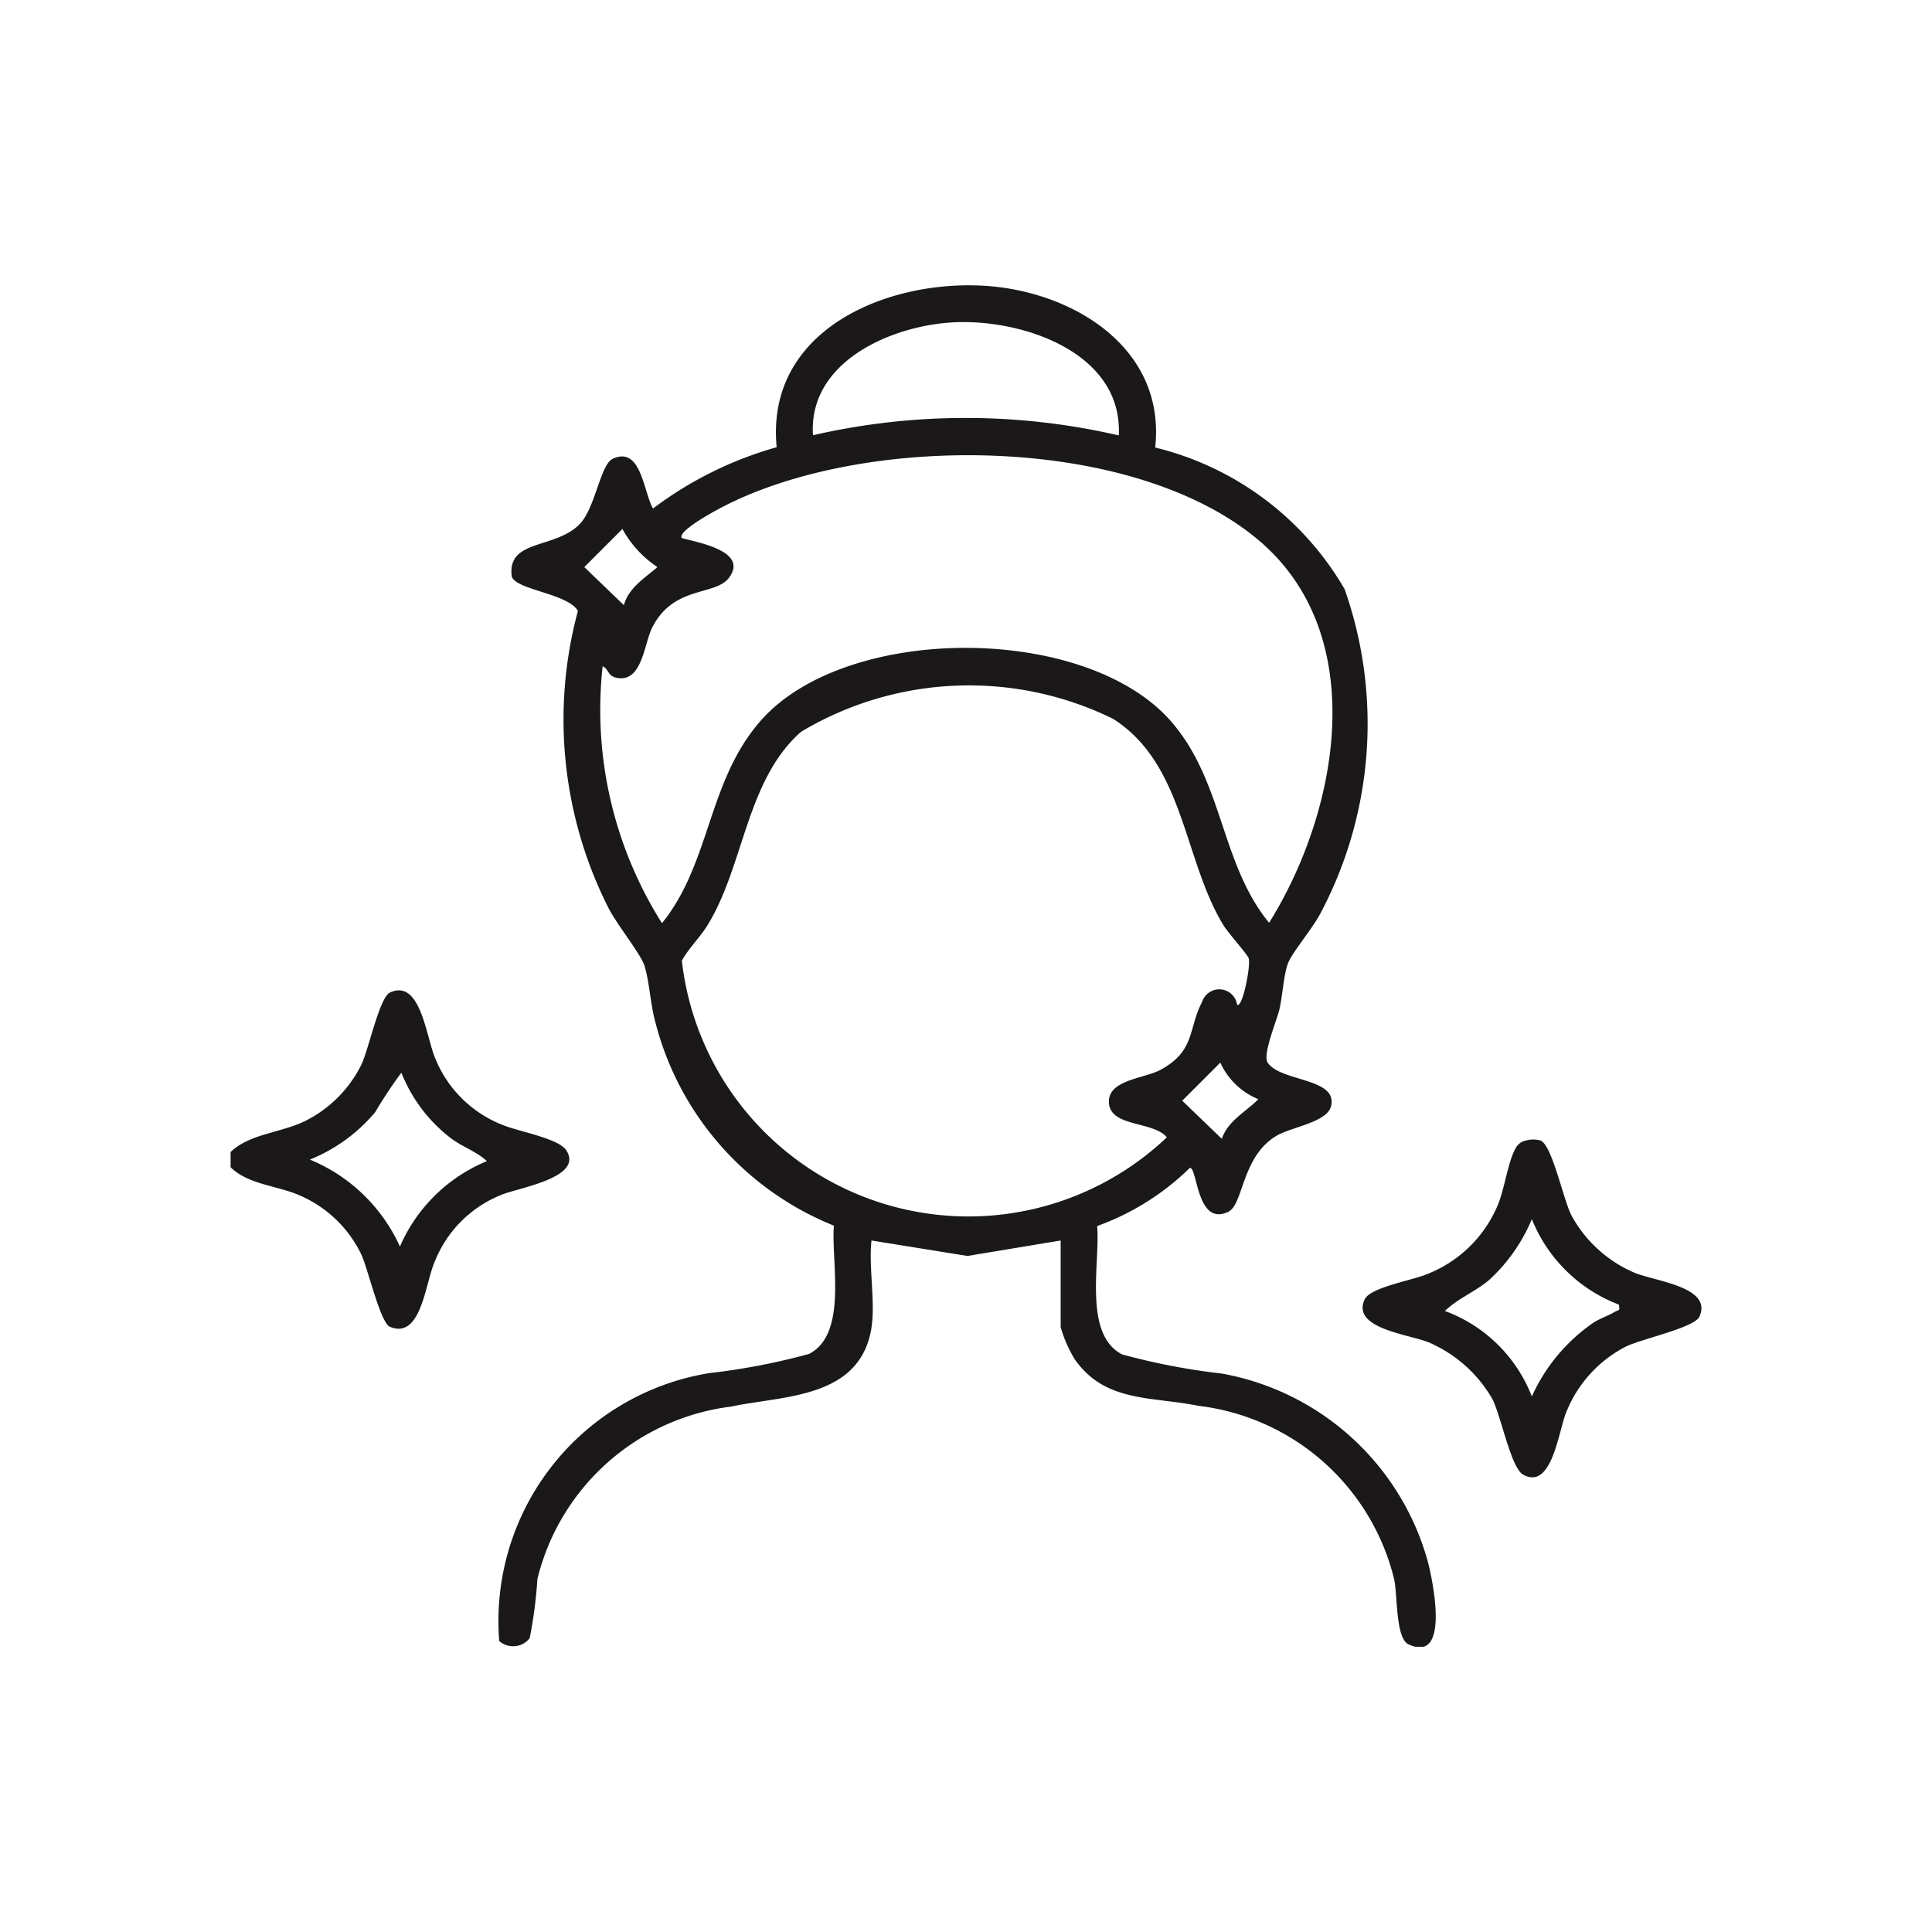 <svg viewBox="0 0 25 25" height="25" width="25" xmlns:xlink="http://www.w3.org/1999/xlink" xmlns="http://www.w3.org/2000/svg">
  <defs>
    <clipPath id="clip-path">
      <rect fill="none" height="17.618" width="19.032" data-name="Rectangle 9" id="Rectangle_9"></rect>
    </clipPath>
    <clipPath id="clip-Glow">
      <rect height="25" width="25"></rect>
    </clipPath>
  </defs>
  <g clip-path="url(#clip-Glow)" id="Glow">
    <rect fill="rgba(255,255,255,0)" height="25" width="25"></rect>
    <g transform="translate(2.984 3.691)" data-name="Group 4" id="Group_4">
      <g clip-path="url(#clip-path)" data-name="Group 3" id="Group_3">
        <path fill="#1a1818" transform="translate(0 -221.549)" d="M0,232.765c.244-.235.649-.248.962-.4a1.617,1.617,0,0,0,.73-.73c.094-.194.234-.869.369-.933.4-.187.47.585.588.853a1.543,1.543,0,0,0,.875.861c.2.084.717.171.819.326.235.357-.629.486-.846.58a1.544,1.544,0,0,0-.861.875c-.117.272-.173,1-.576.829-.122-.052-.285-.758-.369-.936a1.575,1.575,0,0,0-.81-.769C.6,233.2.224,233.184,0,232.962Zm3.316.118c-.134-.126-.321-.185-.47-.3a1.983,1.983,0,0,1-.636-.845,5.9,5.9,0,0,0-.338.51,2.153,2.153,0,0,1-.846.615,2.2,2.2,0,0,1,1.165,1.125,2.1,2.1,0,0,1,1.125-1.105" data-name="Path 18" id="Path_18"></path>
        <path fill="#1a1818" transform="translate(-83.806 0)" d="M92.1,13.485c-.145.927-1.143.881-1.817,1.025a2.958,2.958,0,0,0-2.507,2.23,5.815,5.815,0,0,1-.1.767.272.272,0,0,1-.394.037A3.25,3.25,0,0,1,90,14.077a8.555,8.555,0,0,0,1.291-.248c.507-.261.282-1.2.322-1.66A3.874,3.874,0,0,1,89.3,9.527c-.063-.23-.076-.533-.141-.728-.05-.152-.363-.536-.47-.754A5.4,5.4,0,0,1,88.3,4.215c-.125-.226-.8-.271-.856-.446-.063-.49.562-.349.882-.681.2-.21.265-.766.423-.841.371-.176.4.435.523.642a4.827,4.827,0,0,1,1.6-.793c-.145-1.5,1.392-2.16,2.67-2.09C94.686.068,95.912.8,95.77,2.1a3.9,3.9,0,0,1,2.451,1.832,5.239,5.239,0,0,1-.3,4.172c-.1.205-.377.524-.433.672s-.069.421-.112.6c-.039.158-.219.58-.15.684.168.251.922.194.817.571-.058.2-.505.261-.7.373-.459.27-.426.893-.631.988-.406.186-.393-.573-.493-.571a3.323,3.323,0,0,1-1.2.753c.042.465-.185,1.4.323,1.661a8.562,8.562,0,0,0,1.291.248,3.388,3.388,0,0,1,2.672,2.459c.06.245.279,1.294-.256,1.045-.169-.079-.141-.623-.186-.84A2.968,2.968,0,0,0,96.327,14.5c-.6-.123-1.21-.039-1.6-.606a1.663,1.663,0,0,1-.18-.412V12.361l-1.206.2-1.242-.2c-.038.345.052.794,0,1.125m3.2-11.544C95.352.86,94.03.428,93.142.481c-.8.048-1.863.514-1.8,1.46a8.82,8.82,0,0,1,3.947,0m-6.67,3a5.167,5.167,0,0,0,.769,3.314c.634-.783.588-1.841,1.282-2.625,1.111-1.255,4.211-1.252,5.311.02.674.78.634,1.832,1.263,2.6.9-1.44,1.324-3.722-.138-4.953-1.647-1.387-5.151-1.389-6.988-.4-.072.039-.536.29-.473.375.213.058.865.17.611.512-.181.243-.723.093-1,.657-.1.206-.127.7-.449.64-.127-.024-.105-.114-.187-.151m.275-.79c.062-.227.27-.35.434-.493a1.4,1.4,0,0,1-.453-.493l-.493.493Zm7.935,5.17c.07.05.179-.509.15-.6-.015-.051-.265-.327-.325-.426-.521-.85-.506-2.088-1.431-2.674a4.233,4.233,0,0,0-4.039.17c-.71.631-.733,1.73-1.207,2.5-.1.162-.24.294-.333.459a3.732,3.732,0,0,0,6.276,2.287c-.173-.21-.721-.131-.749-.438s.454-.32.666-.435c.455-.245.357-.534.54-.881a.233.233,0,0,1,.452.037m.276,1.224a.921.921,0,0,1-.493-.474l-.493.493.512.493c.082-.237.31-.347.474-.513" data-name="Path 19" id="Path_19"></path>
        <path fill="#1a1818" transform="translate(-355.611 -268.396)" d="M372.377,279.462a.358.358,0,0,1,.18,0c.153.046.3.776.407.975a1.679,1.679,0,0,0,.806.734c.26.113,1.024.182.847.572-.064.142-.75.287-.954.388a1.633,1.633,0,0,0-.769.849c-.1.237-.183,1.011-.556.808-.16-.087-.286-.758-.4-.98a1.746,1.746,0,0,0-.812-.728c-.251-.109-1.022-.179-.839-.563.073-.152.606-.244.788-.318a1.637,1.637,0,0,0,.928-.888c.093-.214.137-.579.237-.749a.191.191,0,0,1,.139-.1m1.195,2.124a1.965,1.965,0,0,1-1.125-1.106,2.226,2.226,0,0,1-.554.789c-.179.152-.4.235-.571.4a1.918,1.918,0,0,1,1.125,1.106,2.31,2.31,0,0,1,.789-.949c.092-.062.2-.094.286-.147.038-.025.071,0,.051-.088" data-name="Path 20" id="Path_20"></path>
      </g>
    </g>
  </g>
</svg>
